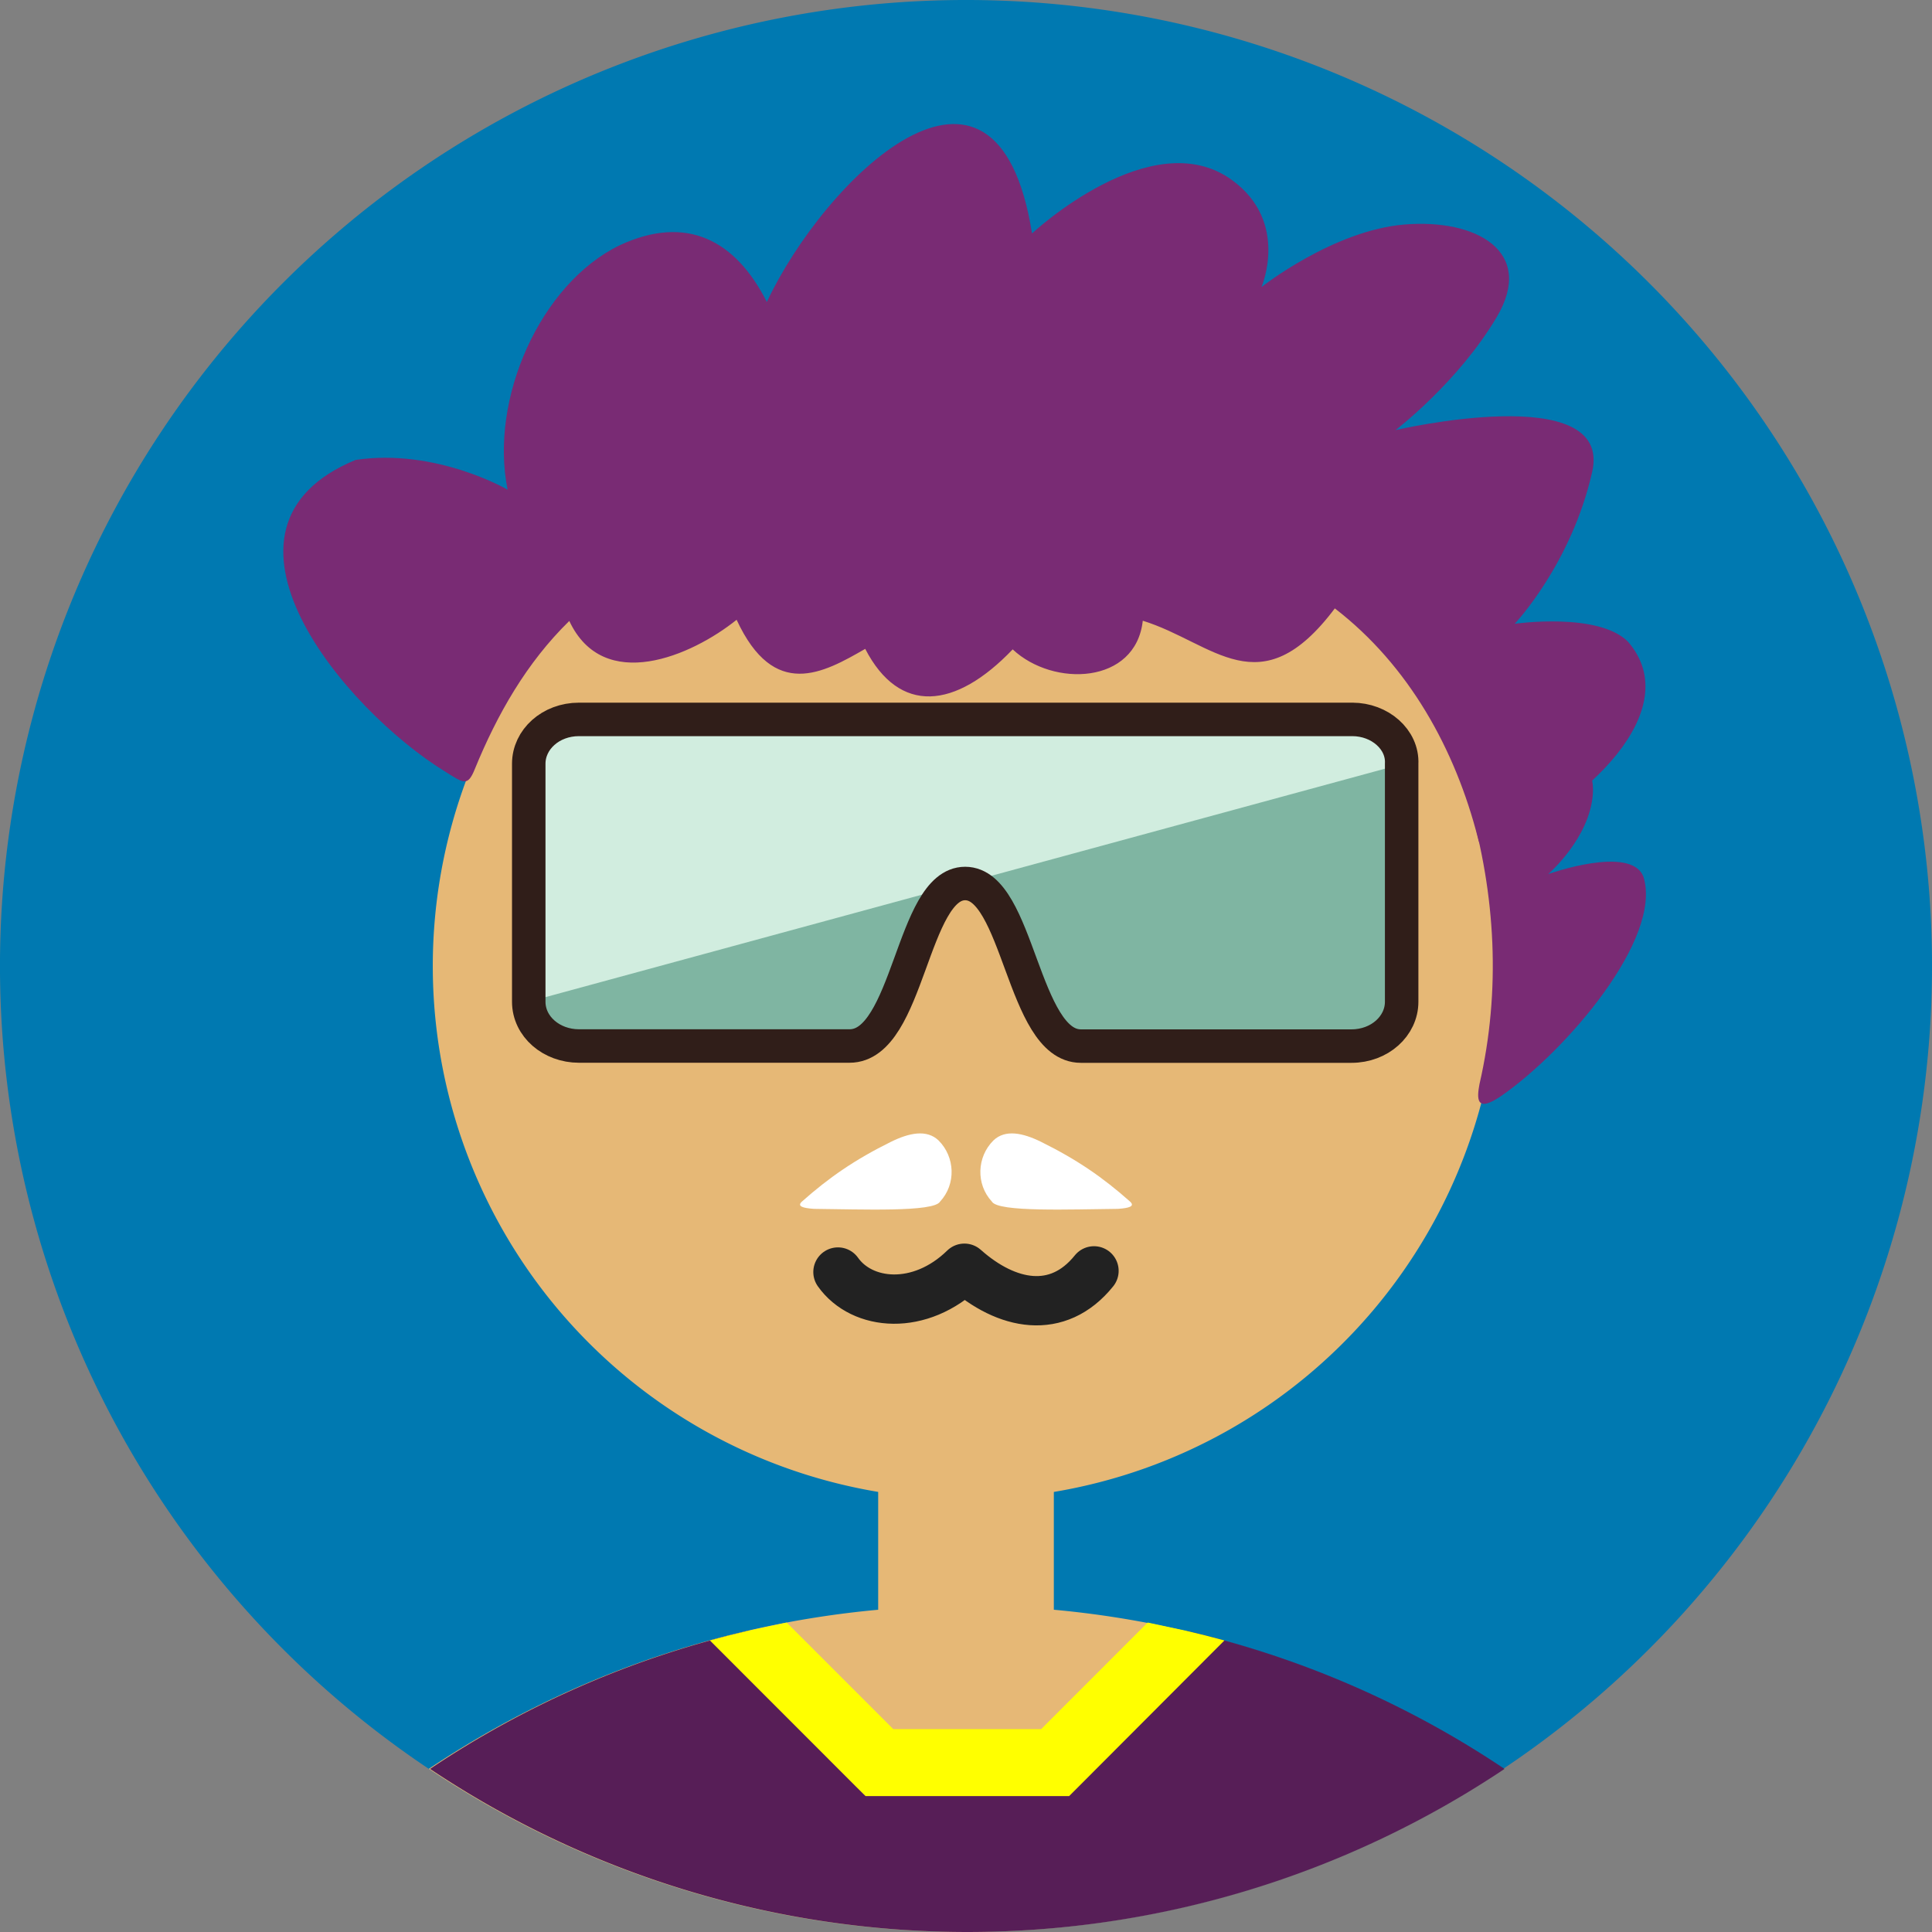 <svg xmlns="http://www.w3.org/2000/svg" viewBox="0 0 231 231"><rect x="0" y="0" width="231" height="231" fill="#808080" stroke="none"/><path d="M33.83,33.83a115.5,115.5,0,1,1,0,163.34,115.49,115.49,0,0,1,0-163.34Z" style="fill:#0079b1;"/><path d="m115.5 51.75a63.75 63.75 0 0 0-10.5 126.63v14.09a115.5 115.5 0 0 0-53.729 19.027 115.5 115.5 0 0 0 128.46 0 115.5 115.5 0 0 0-53.729-19.029v-14.084a63.75 63.75 0 0 0 53.25-62.881 63.75 63.75 0 0 0-63.65-63.75 63.75 63.75 0 0 0-0.1 0z" style="fill:#e6b876;"/><path d="m141.89 195a114.79 114.79 0 0 1 38 16.5 115.55 115.55 0 0 1-128.47 0 114.79 114.79 0 0 1 38-16.5l15.75 15.75h21z" style="fill:#571e57;"/><path d="m146.4 196.14-17.4 17.44-1.17 1.17h-24.34l-1.18-1.17-17.43-17.44c1.49-0.41 3-0.79 4.51-1.14l4.67-1 12.74 12.74h17.69l12.73-12.74 4.67 1c1.52 0.35 3 0.73 4.51 1.14z" style="fill:#ff0;"/><path d="m41.668 87.073c-9.232-0.023-11.63 6.51 2.268 17.66-14.015 1.123-4.366 16.457 4.875 24.66 4.069 3.02 6.465 5.466 5.508 1.135-1.208-4.918-1.818-9.963-1.818-15.027 3.26e-4 -7.569 1.255-15.016 3.788-22.183 0.57-1.788 1.069-2.031-0.377-2.684-5.54-2.448-10.375-3.551-14.243-3.561z" style="fill:none;"/><path d="m185.48 89.513c-2.442-0.112-5.462 0.812-9.515 3.212-1.314 0.817-0.701 1.995-0.323 3.265 3.194 10.982 3.821 22.462 1.254 33.628-0.316 1.688-0.476 3.569 2.695 1.352 7.702-5.371 19.17-18.734 16.918-26.105-1.425-3.918-11.4-0.355-11.4-0.355s4.987-4.276 5.344-9.619c0.2-3.006-1.524-5.219-4.973-5.377z" style="fill:#792B74;"/><path d="m91.689 36.108c-3.73-7.386-9.586-10.504-17.578-6.789-9.519 4.591-15.629 18.444-13.416 29.232 0 0-8.551-4.988-18.17-3.562-19.623 8.094-1.41 29.869 10.817 37.342 2.075 1.297 2.579 1.743 3.429-0.377 2.675-6.537 6.189-12.722 11.297-17.709 4.104 8.743 14.629 4.181 20.006-0.141 4.487 9.684 10.377 6.354 15.377 3.478 4.076 7.883 10.756 7.25 17.631 0.062 4.875 4.562 14.713 4.187 15.555-3.426 8.475 2.624 14.012 10.437 22.962-1.476 8.855 6.822 14.407 16.853 17.122 27.51 0.34 1.554 1.175 0.856 2.221 0.443 10.255-4.286 22.842-15.749 15.705-23.975-3.562-3.562-13.539-2.139-13.539-2.139s6.77-7.123 9.264-18.168c2.494-11.043-23.514-4.988-23.514-4.988s7.482-5.699 12.113-13.537c4.631-7.838-2.494-11.756-11.045-11.043-8.55 0.712-17.1 7.481-17.1 7.481s3.395-7.806-3.562-12.826c-9.594-6.923-23.869 6.412-23.869 6.412-4.256-26.835-24.872-6.386-31.707 8.195z" style="fill:#792B74;"/><path d="m161.73 86.016h-92.51c-3.37 0-6 2.4-6 5.3v28.45c0 3 2.74 5.3 6 5.3h32.36c7.09 0 7.44-19.43 13.82-19.43s6.88 19.44 13.83 19.44h32.36c3.37 0 6-2.4 6-5.3v-28.46c0.14-2.9-2.6-5.3-5.9-5.3z" style="fill:#7fb5a2;"/><path d="m161.73 86.016h-92.51c-3.37 0-6 2.4-6 5.3v28.45l104.55-28.45c0-2.9-2.74-5.3-6-5.3z" style="fill:#d1eddf;"/><path d="m161.73 86.016h-92.51c-3.37 0-6 2.4-6 5.3v28.45c0 3 2.74 5.3 6 5.3h32.36c7.09 0 7.44-19.43 13.82-19.43s6.88 19.44 13.83 19.44h32.36c3.37 0 6-2.4 6-5.3v-28.46c0.14-2.9-2.6-5.3-5.9-5.3z" style="fill:none;stroke-linecap:round;stroke-linejoin:round;stroke-width:4.003px;stroke:#301e19;"/><path d="m100.19 152.09c2.873 4.062 9.809 4.723 15.119-0.454 5.066 4.513 11.167 5.69 15.495 0.315" style="fill:none;stroke-linecap:round;stroke-linejoin:round;stroke-width:5.895;stroke:#222;"/><path d="m109.67 135.53c-0.976 0.074-2.05 0.453-3.148 0.994-4.324 2.14-7.386 4.256-10.639 7.141-0.625 0.572 0.117 0.778 1.424 0.873 5.697 0.054 14.384 0.414 15.098-0.875 1.925-2.079 1.797-5.33-0.182-7.301-0.701-0.675-1.577-0.906-2.553-0.832zm11.656 0c-0.976-0.074-1.852 0.157-2.553 0.832-1.978 1.97-2.107 5.222-0.182 7.301 0.714 1.289 9.401 0.929 15.098 0.875 1.307-0.095 2.049-0.302 1.424-0.873-3.252-2.885-6.315-5.001-10.639-7.141-1.099-0.541-2.173-0.92-3.148-0.994z" style="fill:#fff;"/></svg>